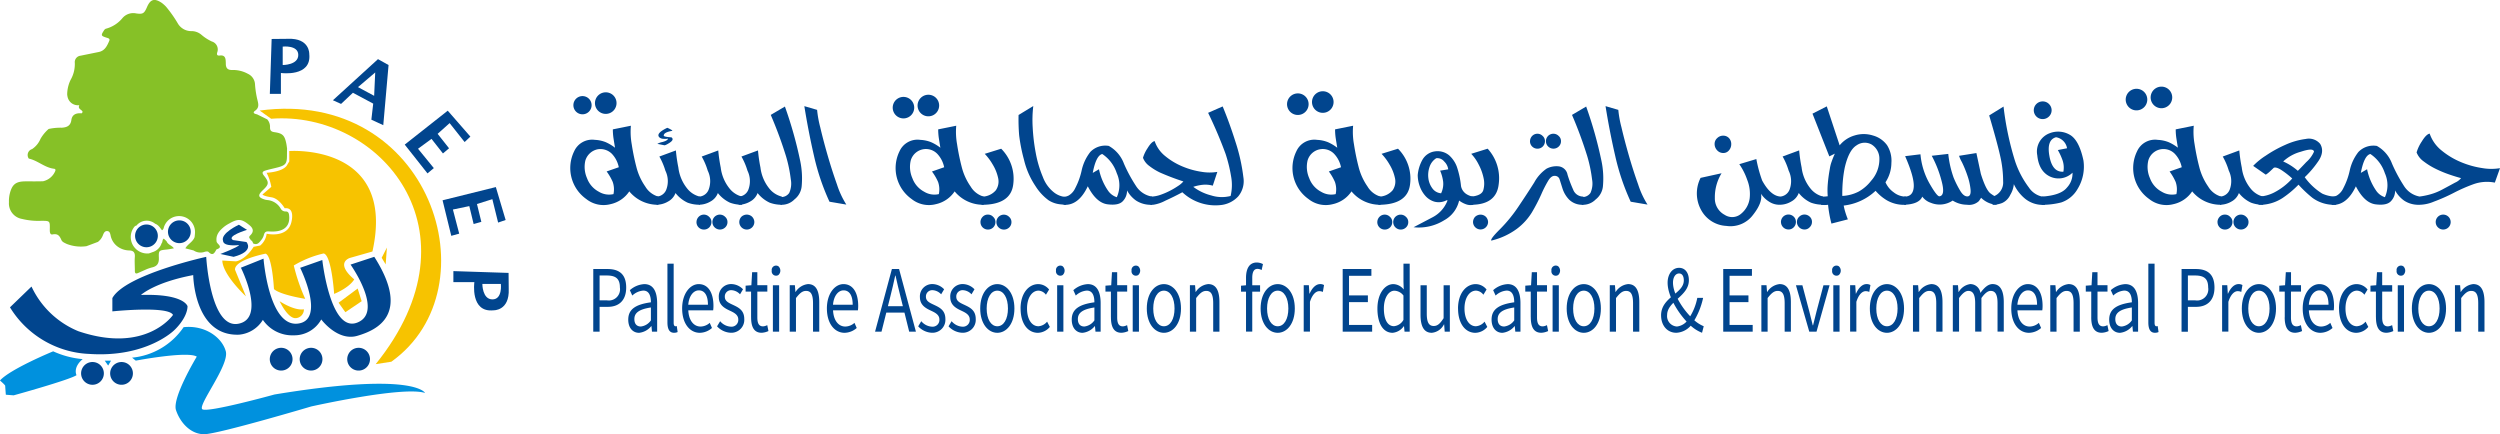 <svg xmlns="http://www.w3.org/2000/svg" xmlns:xlink="http://www.w3.org/1999/xlink" width="472.739" height="82.111" viewBox="0 0 472.739 82.111">
  <defs>
    <clipPath id="clip-path">
      <rect id="Rectangle_3331" data-name="Rectangle 3331" width="472.739" height="82.111" fill="#37a274"/>
    </clipPath>
  </defs>
  <g id="Group_8541" data-name="Group 8541" clip-path="url(#clip-path)">
    <path id="Path_6481" data-name="Path 6481" d="M5679.733,323.274l2.965-.462c19.593-13.986,7.316-51.829-24.894-47.494l2.161,1.548c20.463-1.561,40.173,21.153,19.768,46.409" transform="translate(-5608.694 -254.413)" fill="#f7c300"/>
    <path id="Path_6482" data-name="Path 6482" d="M5020.458,889.932a16.993,16.993,0,0,1-5.582-1.474s-8.14,3.352-10.059,5.519c0,0,.989.838.989,1.011s.117,1.677.117,1.677l1.483.115s10.579-2.919,11.885-3.814c0,0-.755-1.416,1.163-3.034" transform="translate(-5004.821 -822.024)" fill="#0091de"/>
    <path id="Path_6483" data-name="Path 6483" d="M5076.657,43.765c-.643-.048-.887.061-1.051.623a2.394,2.394,0,0,1-.413.876c-.414.5-.79,1.2-1.654.743a.756.756,0,0,0-.43-.6c-.062-.289-.549-.452-.091-.894.714-.69.611-1.317-.158-1.945-1.464-1.2-2.14-1.256-3.778-.326a6.708,6.708,0,0,0-.912.564c-.938.757-1.745,1.593-1.5,2.952a1.682,1.682,0,0,0,.31.4c.275.3.529.605-.05.886a2.588,2.588,0,0,1-.294.115c-.356.616-.658,1.35-1.518.472-.126-.126-.517-.084-.751,0a2.338,2.338,0,0,1-2.054-.269c-.179-.047-.359-.094-.539-.139h0l-1.026-.265c.013-.02.021-.039.037-.059h0c.384-.651,1.1-1.027,1.51-1.662a1.8,1.8,0,0,0,.206-.411c.021-.224.054-.449.065-.673a3.014,3.014,0,0,0-5.777-1.454c-.139.275-.1.645-.454.849-.374-.48-.686-1.027-1.3-1.24a2.492,2.492,0,0,0-3.528.343h0c-.367.063-.492.373-.677.636a3.1,3.1,0,0,0,.1,3.232,3.136,3.136,0,0,0,2.933,1.4c.217-.074.432-.146.641-.23A2.562,2.562,0,0,0,5056.256,46c.244-.234.076-.653.414-.879.173.162.351.326.526.491.234.625.922.782,1.31,1.244a.918.918,0,0,1,.077.1c-.443.078-.885.18-1.333.226-1.464.152-1.572.148-1.509,1.565v.314a1,1,0,0,1-.013.144c-.006.046-.01.091-.019.135a.857.857,0,0,1-.023.126,1.008,1.008,0,0,1-.032.119.982.982,0,0,1-.038.113,1.125,1.125,0,0,1-.13.252c-.015.022-.029.043-.045.063s-.045.054-.069.08a.8.8,0,0,1-.066.067.843.843,0,0,1-.079.068,1.424,1.424,0,0,1-.214.137,1.258,1.258,0,0,1-.129.062l-.014.006a1.413,1.413,0,0,1-.133.052c-.041.015-.082.028-.125.041a.709.709,0,0,1-.083.022h-.012q-.053.015-.11.028a9.5,9.5,0,0,0-.914.3l-1.693.751c-.413.182-.6.072-.6-.394.006-.874-.074-1.754-.006-2.622s-.253-1.25-1.121-1.254a3.84,3.84,0,0,1-2.017-.653,3.4,3.4,0,0,1-1.447-2.214c-.085-.334-.147-.747-.6-.794-.481-.048-.663.336-.819.7a2.948,2.948,0,0,1-.574.979.076.076,0,0,1-.013.015c-.123.113-.241.228-.364.341a.124.124,0,0,1-.027.01l-1.668.626h0c-.166.061-.327.123-.492.183a7.383,7.383,0,0,1-3.743-.429c-.379-.191-.826-.345-1-.742-.325-.747-.659-1.256-1.661-1.053-.537.109-.539-.544-.532-.95.028-1.623.04-1.619-1.659-1.621a13,13,0,0,1-3.586-.355,2.982,2.982,0,0,1-2.48-3.16,6.054,6.054,0,0,1,.139-1.541c.437-1.817,1.136-2.4,2.988-2.405,1.11-.006,2.218.02,3.325-.022a3.258,3.258,0,0,0,2.323-1.98c.092-.386-.177-.367-.375-.4-1.711-.256-2.988-1.55-4.651-1.906a.058.058,0,0,0,.009-.019l-.014.009a1.171,1.171,0,0,1,.632-1.785,4.347,4.347,0,0,0,1.589-1.933,7.32,7.32,0,0,1,1.53-1.863v-.006a10.413,10.413,0,0,1,2.494-.24c.938-.065,1.661-.33,1.814-1.457.134-.985.833-1.307,1.718-1.276.071,0,.145.008.216.013.159-.076.167-.224.171-.373a1.611,1.611,0,0,0-.331-.308c-.213-.165-.413-.337-.347-.642a.8.8,0,0,1,.079-.22,2,2,0,0,1-2.212-1.523,3.206,3.206,0,0,1-.084-.514,6.47,6.47,0,0,1,.634-2.722,6.036,6.036,0,0,0,.807-3.24,1.216,1.216,0,0,1,.265-.908,1.231,1.231,0,0,1,.836-.449c1.145-.236,2.292-.464,3.435-.7s1.574-1.161,1.975-2.1c.133-.308,0-.447-.322-.549-1.31-.411-1.312-.443-.592-1.558.072-.059.144-.115.214-.174a6.108,6.108,0,0,0,3.231-2.066,2.676,2.676,0,0,1,2.547-.849c1.291.191,1.544.011,2.067-1.205.646-1.487,1.4-1.708,2.78-.792a6.419,6.419,0,0,1,.8.71,23.23,23.23,0,0,1,2.238,3.175,2.932,2.932,0,0,0,2.487,1.461,2.9,2.9,0,0,1,1.992.7,8.409,8.409,0,0,0,1.963,1.262,1.569,1.569,0,0,1,1.024,2.036c-.153.5.012.679.487.616.844-.109,1.085.365,1.11,1.077.006.13.018.259.016.39-.011.847.276,1.309,1.258,1.27a5.787,5.787,0,0,1,2.913.719,2.32,2.32,0,0,1,1.353,2,17.372,17.372,0,0,0,.487,3.067c.16.669.317,1.357-.464,1.912-.586.411-.085.607.345.684l.118.059,1.827.9a2.122,2.122,0,0,1,.523,1.524c0,.616.249.807.848.894,1.54.221,1.914.616,2.226,2.118.066.316.1.638.15.955-.008.486-.02.971-.021,1.457-.009,1.374-.282,1.73-1.654,2.105-.783.213-1.583.367-2.36.6-.472.143-.853.336-.36.95,1.034,1.3.987,1.676-.177,2.774-1.021.966-.93,1.387.414,1.8.125.037.256.047.384.072a3.227,3.227,0,0,1,2.547,1.582,1.034,1.034,0,0,0,.959.582c.53-.011.611.345.658.775.249,2.4-1.5,3.167-3.721,3" transform="translate(-5025.699 0.001)" fill="#86c127"/>
    <path id="Path_6484" data-name="Path 6484" d="M5348.809,569.873a2.151,2.151,0,1,1-2.151-2.138,2.144,2.144,0,0,1,2.151,2.138" transform="translate(-5318.964 -525.283)" fill="#01458e"/>
    <path id="Path_6485" data-name="Path 6485" d="M5213.16,917.649a2.152,2.152,0,1,1-2.151-2.139,2.146,2.146,0,0,1,2.151,2.139" transform="translate(-5193.521 -847.054)" fill="#01458e"/>
    <path id="Path_6486" data-name="Path 6486" d="M5286.2,917.649a2.151,2.151,0,1,1-2.151-2.139,2.144,2.144,0,0,1,2.151,2.139" transform="translate(-5261.068 -847.053)" fill="#01458e"/>
    <path id="Path_6487" data-name="Path 6487" d="M5687.35,881.708a2.151,2.151,0,1,1-2.149-2.138,2.143,2.143,0,0,1,2.149,2.138" transform="translate(-5632.032 -813.8)" fill="#01458e"/>
    <path id="Path_6488" data-name="Path 6488" d="M5762.7,881.708a2.151,2.151,0,1,1-2.151-2.138,2.145,2.145,0,0,1,2.151,2.138" transform="translate(-5701.727 -813.8)" fill="#01458e"/>
    <path id="Path_6489" data-name="Path 6489" d="M5882.12,881.708a2.152,2.152,0,1,1-2.151-2.138,2.145,2.145,0,0,1,2.151,2.138" transform="translate(-5812.156 -813.8)" fill="#01458e"/>
    <path id="Path_6490" data-name="Path 6490" d="M5431.509,559.439a2.152,2.152,0,1,1-2.151-2.138,2.146,2.146,0,0,1,2.151,2.138" transform="translate(-5395.441 -515.628)" fill="#01458e"/>
    <path id="Path_6491" data-name="Path 6491" d="M5098.834,649.436l-4.493,1.473s6.368,8.973,1.267,10.967S5089,650.043,5089,650.043l-4.186,1.474s4.949,9.994-.5,10.556-6.431-12.29-6.431-12.29l-4.274,1.713s4.819,9.618-.5,10.6-6.062-12.655-6.062-12.655-15.306,3.359-17.747,7.8v2.514s10.595-1.105,11.467.672c0,0-5.07,7.434-17.921,3.07a16.833,16.833,0,0,1-8.837-8.437l-4.069,3.93a18.462,18.462,0,0,0,15.029,8.813c10.842.719,16.019-4.479,16.019-4.479s2.47-2.225,2.528-4.537c0,0-.581-2.4-8.808-2.138,0,0,2.531-2.37,9.884-3.757,0,0,.116,11.587,8.662,11.27a5.88,5.88,0,0,0,4.506-2.8,6.732,6.732,0,0,0,5.842,2.919,5.825,5.825,0,0,0,5.2-3s3.082,4.191,6.832,3.092,10.128-4.046,3.2-14.925" transform="translate(-5028.053 -600.875)" fill="#01458e"/>
    <path id="Path_6492" data-name="Path 6492" d="M5268.182,912.032l.653.932.547-.932Z" transform="translate(-5248.383 -843.836)" fill="#0091de"/>
    <path id="Path_6493" data-name="Path 6493" d="M5336.881,832.529l.7.563s9.81-1.864,11.534-.758c0,0-4.709,7.78-3.927,10.121s2.748,4.551,5.321,4.551,20.232-5.245,20.232-5.245,17.354-3.9,21.541-2.557c0,0-1.875-4.1-28.474.291,0,0-12.733,3.524-13.648,2.787s5.146-8.337,4.443-10.952-3.927-5-7.979-4.565a13.291,13.291,0,0,1-9.747,5.765" transform="translate(-5311.906 -764.896)" fill="#0091de"/>
    <path id="Path_6494" data-name="Path 6494" d="M5562.385,568.28l1.55.975s-3.99,1.192-2.639,1.929l2.529.369s1.613,1.734-2.42,2.8l-2.506-.541s3.421-1.3,3.531-1.69c0,0-2.965.39-3.031-.8-.5-1.43,2.987-3.034,2.987-3.034" transform="translate(-5517.226 -525.788)" fill="#01458e"/>
    <path id="Path_6495" data-name="Path 6495" d="M5690.7,100.939s.13-3.033-4.055-2.859l-3.059.03-.342,10.376h2.093v-3.944s5.844.822,5.363-3.6m-5.022,2.085V99.553s2.944-.339,2.944,1.582-2.944,1.9-2.944,1.9" transform="translate(-5632.219 -90.74)" fill="#01458e"/>
    <path id="Path_6496" data-name="Path 6496" d="M6155.009,685.961h.093l-10.53-.343V687.7h3.968s-.827,5.808,3.618,5.331c0,0,3.052.13,2.879-4.031Zm-3.046,5.005c-1.934,0-1.912-2.926-1.912-2.926h3.5s.341,2.926-1.593,2.926" transform="translate(-6058.84 -634.353)" fill="#01458e"/>
    <path id="Path_6497" data-name="Path 6497" d="M6030.485,279.888l-8.132,6.415,4.3,5.445,1.2-1-2.987-3.662,2.551-1.864,2.16,2.752,1.155-.975-2.159-2.731,2.266-2.03,2.836,3.58,1.09-1.027Z" transform="translate(-5945.819 -258.959)" fill="#01458e"/>
    <path id="Path_6498" data-name="Path 6498" d="M6127.528,473.1l-10.074,2.5,1.646,6.719,1.5-.411-1.191-4.563,3.1-.647.82,3.39,1.457-.411-.827-3.374,2.908-.915,1.092,4.425,1.421-.489Z" transform="translate(-6033.767 -437.726)" fill="#01458e"/>
    <path id="Path_6499" data-name="Path 6499" d="M5850.388,149.558l-8.52,7.773,1.539.694,2.241-2.11,3.837,2.055-.349,3.035,2.252,1.04,1-11.372Zm-.724,6.935-3.054-1.644,3.256-2.774Z" transform="translate(-5778.914 -138.375)" fill="#01458e"/>
    <path id="Path_6500" data-name="Path 6500" d="M5576.481,381.7s20.3-1.5,15.726,19l-4.253,1.213s-2.943.867.808,4.053c0,0-.677,1.43-3.795,2.752,0,0-.478-7.348-1.983-7.651a19.4,19.4,0,0,0-5.646,2.276,34.809,34.809,0,0,0,2.159,6.307s-4.65-.719-5.91-1.842c0,0-.325-6.307-1.589-6.7,0,0-5.865,1.13-5.779,3.035l2.067,5.028s-4.359-3.988-4.468-6.762l2.572.152s1.7-.152,3.357-2.752l1.24-.238a3.511,3.511,0,0,0,1.22-2.232s3.859.889,4.646-2.08c0,0,.872-2.964-1.24-2.739,0,0-1.047-1.855-2.506-2.072s-1.7-.52-1.7-.52l1.678-1.452a9.2,9.2,0,0,0-.892-2.666s3.247-.13,3.927-1.541l.365-.607Z" transform="translate(-5521.782 -353.141)" fill="#f7c300"/>
    <path id="Path_6501" data-name="Path 6501" d="M5707.78,761.7s2.733,1.849,4.593,1.532a1.648,1.648,0,0,1-1.54,1.677c-1.542.086-3.053-3.207-3.053-3.207" transform="translate(-5654.905 -704.746)" fill="#f7c300"/>
    <path id="Path_6502" data-name="Path 6502" d="M5856.171,732.313l1.278,1.792,3.081-2.08-.755-2.4Z" transform="translate(-5792.144 -675.068)" fill="#f7c300"/>
    <path id="Path_6503" data-name="Path 6503" d="M5965.373,626.055l-.988,1.937.756,1.242Z" transform="translate(-5892.211 -579.243)" fill="#f7c300"/>
    <path id="Path_6504" data-name="Path 6504" d="M8.9,322.123q-.15-.893-.281-1.74a11.38,11.38,0,0,1-.131-1.74l3.411-.688a13.25,13.25,0,0,0,.159,3.5,42.537,42.537,0,0,0,.87,4.262,11.269,11.269,0,0,0,1.7,3.742,4.2,4.2,0,0,0,2.469,1.9V332.9a6.95,6.95,0,0,1-5.5-2.531,5.715,5.715,0,0,1-3.52,2.41,5.229,5.229,0,0,1-4.606-.959,7.179,7.179,0,0,1-2.293-9.041A3.719,3.719,0,0,1,5.1,320.628a6.253,6.253,0,0,1,2.023.428A8.4,8.4,0,0,1,8.9,322.118m.712,3.685a5.191,5.191,0,0,0-1.3-2.531,3.079,3.079,0,0,0-2.724-.856,3.064,3.064,0,0,0-2.3,2.131,5.3,5.3,0,0,0,.31,3.313,4.734,4.734,0,0,0,2.247,2.578,3.709,3.709,0,0,0,2.761.447,4.3,4.3,0,0,0-.141-2.3A10.2,10.2,0,0,0,7.313,326.6Z" transform="translate(107.399 -294.18)" fill="#01458e"/>
    <path id="Path_6505" data-name="Path 6505" d="M217.6,336.191a2.056,2.056,0,0,0,1.816-1.275,4.5,4.5,0,0,0-.15-3.62,12.918,12.918,0,0,0-1.142-2.68l3.127-1.154a28.989,28.989,0,0,0,.468,3.238,7.775,7.775,0,0,0,1.685,3.983,4.328,4.328,0,0,0,2.359,1.507v1.541a6.473,6.473,0,0,1-2.293-.39,6.262,6.262,0,0,1-2.293-1.825,2.994,2.994,0,0,1-1.414,1.61,4.308,4.308,0,0,1-2.163.605Zm2.153-10.963a2.862,2.862,0,0,1-.842.037,1.2,1.2,0,0,1-.786-.279q-.73-.744,1.5-1.805a3.872,3.872,0,0,1,.5.233q.459.232.459.344-1.629.261-1.629.894,0,.242,1.46.335.561.428-.356,1.027t-1.1.447l-1.217-.242a3.048,3.048,0,0,1,.983-.353q.983-.279,1.039-.633" transform="translate(-93.443 -299.015)" fill="#01458e"/>
    <path id="Path_6506" data-name="Path 6506" d="M317.916,393.979a1.425,1.425,0,0,1,.393-.977,1.376,1.376,0,0,1,2-.009,1.276,1.276,0,0,1,.431.986,1.407,1.407,0,0,1-1.406,1.416,1.411,1.411,0,0,1-1.011-.409,1.394,1.394,0,0,1-.412-1.005m.468-4.82a2.056,2.056,0,0,0,1.816-1.275,4.5,4.5,0,0,0-.15-3.62,12.909,12.909,0,0,0-1.142-2.68l3.127-1.154a28.99,28.99,0,0,0,.468,3.238,7.776,7.776,0,0,0,1.685,3.983,4.33,4.33,0,0,0,2.359,1.507V390.7a6.468,6.468,0,0,1-2.293-.39,6.256,6.256,0,0,1-2.293-1.824,3,3,0,0,1-1.414,1.61,4.308,4.308,0,0,1-2.162.6Zm2.547,4.82a1.405,1.405,0,0,1,2.415-.986,1.275,1.275,0,0,1,.431.986,1.347,1.347,0,0,1-.422,1,1.43,1.43,0,0,1-2,0,1.347,1.347,0,0,1-.422-1" transform="translate(-186.211 -351.984)" fill="#01458e"/>
    <path id="Path_6507" data-name="Path 6507" d="M423.95,389.158a2.056,2.056,0,0,0,1.816-1.275,4.5,4.5,0,0,0-.15-3.62,12.925,12.925,0,0,0-1.142-2.68l3.127-1.154a28.969,28.969,0,0,0,.468,3.238,7.775,7.775,0,0,0,1.685,3.983,4.329,4.329,0,0,0,2.359,1.507V390.7a6.472,6.472,0,0,1-2.293-.39,6.255,6.255,0,0,1-2.293-1.823,3,3,0,0,1-1.414,1.61,4.31,4.31,0,0,1-2.162.6Zm1.536,3.406a1.474,1.474,0,0,1,.692.177,1.3,1.3,0,0,1,.533.521,1.425,1.425,0,0,1,.2.719,1.4,1.4,0,0,1-.187.688,1.419,1.419,0,0,1-2.472,0,1.4,1.4,0,0,1-.187-.688,1.48,1.48,0,0,1,.187-.719,1.237,1.237,0,0,1,.533-.521,1.528,1.528,0,0,1,.7-.177" transform="translate(-284.269 -351.983)" fill="#01458e"/>
    <path id="Path_6508" data-name="Path 6508" d="M506.432,287.994v-1.47a1.791,1.791,0,0,0,1.654-.773,4.28,4.28,0,0,0,.3-2.559,26.4,26.4,0,0,0-.908-4.384A78.183,78.183,0,0,0,504.593,271l2.678-1.582a77.393,77.393,0,0,1,2.91,10.366,16.1,16.1,0,0,1,.253,4.774,3.591,3.591,0,0,1-1.367,2.429,3.358,3.358,0,0,1-2.639,1" transform="translate(-358.848 -249.272)" fill="#01458e"/>
    <path id="Path_6509" data-name="Path 6509" d="M593.733,286.494a43.122,43.122,0,0,1-2.911-8.6q-1.077-4.671-1.844-9.473l2.415.707a20.4,20.4,0,0,0,.59,3.276q.571,2.456,1.4,5.324t1.769,5.509a16.493,16.493,0,0,0,1.769,3.8Z" transform="translate(-436.882 -248.351)" fill="#01458e"/>
    <path id="Path_6510" data-name="Path 6510" d="M826.815,322.123q-.15-.893-.281-1.74a11.362,11.362,0,0,1-.131-1.74l3.41-.688a13.247,13.247,0,0,0,.159,3.5,42.524,42.524,0,0,0,.87,4.262,11.272,11.272,0,0,0,1.7,3.742,4.2,4.2,0,0,0,2.469,1.9V332.9a6.951,6.951,0,0,1-5.5-2.531,5.715,5.715,0,0,1-3.52,2.41,5.229,5.229,0,0,1-4.606-.959,7.179,7.179,0,0,1-2.293-9.041,3.719,3.719,0,0,1,3.927-2.149,6.252,6.252,0,0,1,2.022.428,8.393,8.393,0,0,1,1.779,1.061m.712,3.685a5.193,5.193,0,0,0-1.3-2.531,2.987,2.987,0,0,0-5.028,1.275,5.3,5.3,0,0,0,.31,3.313,4.734,4.734,0,0,0,2.247,2.578,3.709,3.709,0,0,0,2.761.447,4.3,4.3,0,0,0-.141-2.3,10.19,10.19,0,0,0-1.158-1.976Z" transform="translate(-648.993 -294.18)" fill="#01458e"/>
    <path id="Path_6511" data-name="Path 6511" d="M1031.781,389.833a1.427,1.427,0,0,1,.393-.977,1.32,1.32,0,0,1,1.034-.438,1.306,1.306,0,0,1,.974.428,1.275,1.275,0,0,1,.431.986,1.407,1.407,0,0,1-1.405,1.416,1.412,1.412,0,0,1-1.011-.41,1.4,1.4,0,0,1-.412-1m.207-3.276v-1.541a3.456,3.456,0,0,0,2.7-1.209,2.919,2.919,0,0,0,.431-2.307,8.23,8.23,0,0,0-1.033-2.568,10.312,10.312,0,0,0-1.5-2.01l3.108-.968a8.027,8.027,0,0,1,2.284,6.719q-.45,3.891-5.995,3.89m2.808,3.276a1.405,1.405,0,0,1,2.415-.986,1.276,1.276,0,0,1,.431.986,1.349,1.349,0,0,1-.422,1,1.43,1.43,0,0,1-2,0,1.347,1.347,0,0,1-.42-1" transform="translate(-846.38 -347.838)" fill="#01458e"/>
    <path id="Path_6512" data-name="Path 6512" d="M1127.281,269.866l2.79-1.694a22.534,22.534,0,0,0-.113,4.02,35.426,35.426,0,0,0,.581,4.857,21.9,21.9,0,0,0,1.344,4.541,6.628,6.628,0,0,0,2.1,2.912,4.026,4.026,0,0,0,2.273.865v1.47a12.928,12.928,0,0,1-1.329-.112,4.964,4.964,0,0,1-1.964-.735,9.652,9.652,0,0,1-2.462-2.662,15.149,15.149,0,0,1-2.19-5.017,32.263,32.263,0,0,1-.909-4.579,35.966,35.966,0,0,1-.113-3.871" transform="translate(-934.682 -248.12)" fill="#01458e"/>
    <path id="Path_6513" data-name="Path 6513" d="M1257.572,379.876a5.11,5.11,0,0,1-2.977-.773,5.606,5.606,0,0,1-1.741-1.945,2.835,2.835,0,0,1-.787,2.029q-.8.875-2.911.6t-3.721-3.407q-1.757,3.7-4.569,3.5v-1.507h.168a2.743,2.743,0,0,0,.768-.233,3.133,3.133,0,0,0,1.255-1.4,13.274,13.274,0,0,0,1.216-3.35,8.631,8.631,0,0,1,1.638-3.5,3.916,3.916,0,0,1,3.492-1.144,6.373,6.373,0,0,1,2.865,3.35,27.972,27.972,0,0,0,2.274,4.212,4.446,4.446,0,0,0,3.024,2.019Zm-9.4-9.6q-1.18.279-1.8,3.574l1.179-.688a11.038,11.038,0,0,0,1.741,4.086,3.155,3.155,0,0,0,1.629,1.2,5.5,5.5,0,0,0-.009-4.541,6.922,6.922,0,0,0-2.743-3.63" transform="translate(-1039.738 -341.155)" fill="#01458e"/>
    <path id="Path_6514" data-name="Path 6514" d="M1441.656,286.217a5.582,5.582,0,0,0,1.769-.289,13.346,13.346,0,0,0,1.751-.725,14.519,14.519,0,0,0,1.667-.968,4.51,4.51,0,0,0,1.048-.884,46,46,0,0,1-4.428-1.684,11.061,11.061,0,0,1-2.032-1.256,3.392,3.392,0,0,1-1.179-1.527,6.636,6.636,0,0,1,.861-1.814q.749-1.233,1.344-1.349a6.164,6.164,0,0,0,2.012,2.848,12.87,12.87,0,0,0,3.257,1.952,14.85,14.85,0,0,0,3.585,1.006,8.961,8.961,0,0,0,3,.018l-.861,2.605a5.277,5.277,0,0,0-1.891-.167,8.507,8.507,0,0,0-1.8.39,9.546,9.546,0,0,0,3.41,1.628,6.64,6.64,0,0,0,3.651.1,8.878,8.878,0,0,0,.094-3.7,28.681,28.681,0,0,0-1.04-4.253,83.4,83.4,0,0,0-3.307-7.771l2.752-1.209q1.292,3.109,2.443,6.756a34.5,34.5,0,0,1,1.47,6.607,4.5,4.5,0,0,1-.983,3.657,5.22,5.22,0,0,1-3.052,1.6,9.136,9.136,0,0,1-7.5-2.392q-1.55.837-3.23,1.6a7.127,7.127,0,0,1-2.256.763l-.561.019Z" transform="translate(-1224.118 -249.042)" fill="#01458e"/>
    <path id="Path_6515" data-name="Path 6515" d="M1824.445,322.123q-.15-.893-.281-1.74a11.332,11.332,0,0,1-.131-1.74l3.411-.688a13.23,13.23,0,0,0,.159,3.5,42.53,42.53,0,0,0,.871,4.262,11.284,11.284,0,0,0,1.7,3.742,4.2,4.2,0,0,0,2.464,1.9V332.9a6.951,6.951,0,0,1-5.5-2.531,5.715,5.715,0,0,1-3.521,2.41,5.229,5.229,0,0,1-4.606-.959,7.179,7.179,0,0,1-2.293-9.041,3.719,3.719,0,0,1,3.927-2.149,6.248,6.248,0,0,1,2.021.428,8.39,8.39,0,0,1,1.778,1.061m.711,3.685a5.191,5.191,0,0,0-1.3-2.531,2.987,2.987,0,0,0-5.028,1.275,5.306,5.306,0,0,0,.31,3.313,4.735,4.735,0,0,0,2.247,2.578,3.709,3.709,0,0,0,2.762.447,4.3,4.3,0,0,0-.141-2.3,10.191,10.191,0,0,0-1.151-1.982Z" transform="translate(-1571.575 -294.18)" fill="#01458e"/>
    <path id="Path_6516" data-name="Path 6516" d="M2029.41,389.833a1.425,1.425,0,0,1,.394-.977,1.376,1.376,0,0,1,2-.009,1.276,1.276,0,0,1,.431.986,1.408,1.408,0,0,1-1.405,1.416,1.411,1.411,0,0,1-1.011-.409,1.394,1.394,0,0,1-.412-1.005m.207-3.276v-1.541a3.456,3.456,0,0,0,2.7-1.209,2.917,2.917,0,0,0,.431-2.307,8.233,8.233,0,0,0-1.033-2.568,10.337,10.337,0,0,0-1.5-2.01l3.108-.968a8.026,8.026,0,0,1,2.284,6.719q-.449,3.891-5.994,3.89m2.808,3.276a1.405,1.405,0,0,1,2.415-.986,1.276,1.276,0,0,1,.43.986,1.347,1.347,0,0,1-.42,1,1.43,1.43,0,0,1-2,0,1.349,1.349,0,0,1-.42-1" transform="translate(-1768.966 -347.838)" fill="#01458e"/>
    <path id="Path_6517" data-name="Path 6517" d="M2131.806,392.619a2.415,2.415,0,0,1-1.321-.075,4.759,4.759,0,0,1-1.357-.726,5.654,5.654,0,0,1-2.8,3.713,9.076,9.076,0,0,1-5.813,1.336q1.853-.968,3.67-1.926a5.971,5.971,0,0,0,2.715-3.043v-.15a.094.094,0,0,0-.121.018.213.213,0,0,1-.14.056,3.161,3.161,0,0,1-2.163.214,3.651,3.651,0,0,1-1.686-1.052,5.443,5.443,0,0,1-1.094-1.833A6.181,6.181,0,0,1,2121.3,387a7.166,7.166,0,0,1,.871-2.857,3.2,3.2,0,0,1,2.443-1.628,3.425,3.425,0,0,1,2.612.745,5.435,5.435,0,0,1,1.46,2.131,16.241,16.241,0,0,1,.8,3.7,2.3,2.3,0,0,0,1.095,1.554,3.247,3.247,0,0,0,1.227.438Zm-4.738-6.7a2.5,2.5,0,0,0-.758-1.479,1.658,1.658,0,0,0-1.507-.624,3.082,3.082,0,0,0-1.273,1.665,4.745,4.745,0,0,0-.216,2.14,3.993,3.993,0,0,0,.76,1.9,2.218,2.218,0,0,0,1.647.925,4.089,4.089,0,0,0,.384-2.224,7.834,7.834,0,0,0-.572-2.055Z" transform="translate(-1853.214 -353.898)" fill="#01458e"/>
    <path id="Path_6518" data-name="Path 6518" d="M2264.88,386.558v-1.541q2-.186,2.323-1.209a4.624,4.624,0,0,0,.056-2.307,9.7,9.7,0,0,0-.937-2.568,8.193,8.193,0,0,0-1.4-2.011l3.109-.968a8.289,8.289,0,0,1,2.088,6.728q-.441,3.88-5.233,3.88m1.8,1.862a1.474,1.474,0,0,1,.692.177,1.3,1.3,0,0,1,.533.521,1.429,1.429,0,0,1,.2.719,1.423,1.423,0,0,1-2.845,0,1.478,1.478,0,0,1,.187-.719,1.229,1.229,0,0,1,.535-.521,1.524,1.524,0,0,1,.7-.177" transform="translate(-1986.722 -347.838)" fill="#01458e"/>
    <path id="Path_6519" data-name="Path 6519" d="M2326.049,344.732a4.014,4.014,0,0,1,2.274-.447,1.919,1.919,0,0,1,1.7,1.573,23.2,23.2,0,0,0,1.059,2.811,2.021,2.021,0,0,0,1.938,1.336v1.541a3.519,3.519,0,0,1-2.678-.949,5.361,5.361,0,0,1-1.255-2.075q-.355-1.13-.552-1.746a.929.929,0,0,0-.871-.688q-.673-.065-1.254.856a22.365,22.365,0,0,0-1.358,2.653,33.576,33.576,0,0,1-1.778,3.416,11.222,11.222,0,0,1-2.865,3.117,13.27,13.27,0,0,1-4.8,2.2q-.225-.3,1.628-2.14a28.47,28.47,0,0,0,3.514-4.3q1.654-2.457,2.968-4.532a7.556,7.556,0,0,1,2.33-2.624m-3.117-5.2a1.429,1.429,0,0,1,.392-.977,1.375,1.375,0,0,1,2-.009,1.272,1.272,0,0,1,.43.986,1.407,1.407,0,0,1-1.405,1.416,1.412,1.412,0,0,1-1.011-.409,1.393,1.393,0,0,1-.412-1.005m3.015,0a1.405,1.405,0,0,1,2.415-.986,1.275,1.275,0,0,1,.431.986,1.344,1.344,0,0,1-.422,1,1.429,1.429,0,0,1-2,0,1.347,1.347,0,0,1-.422-1" transform="translate(-2033.612 -312.833)" fill="#01458e"/>
    <path id="Path_6520" data-name="Path 6520" d="M2520.61,287.994v-1.47a1.793,1.793,0,0,0,1.654-.773,4.293,4.293,0,0,0,.3-2.559,26.382,26.382,0,0,0-.909-4.384,78.214,78.214,0,0,0-2.884-7.808l2.678-1.582a77.41,77.41,0,0,1,2.912,10.367,16.1,16.1,0,0,1,.253,4.774,3.6,3.6,0,0,1-1.367,2.429,3.357,3.357,0,0,1-2.64,1" transform="translate(-2221.513 -249.272)" fill="#01458e"/>
    <path id="Path_6521" data-name="Path 6521" d="M2607.9,286.494a43.149,43.149,0,0,1-2.911-8.6q-1.077-4.671-1.845-9.473l2.416.707a20.383,20.383,0,0,0,.59,3.276q.571,2.456,1.395,5.324t1.769,5.509a16.486,16.486,0,0,0,1.769,3.8Z" transform="translate(-2299.544 -248.351)" fill="#01458e"/>
    <path id="Path_6522" data-name="Path 6522" d="M2844.9,354.3q.356,1.657-1.534,4.038a5.318,5.318,0,0,1-5.038,2.047,5.729,5.729,0,0,1-4.728-2.969,6.489,6.489,0,0,1-.122-6.114l3.97-.874a8.67,8.67,0,0,0-1.273,4.671,3.489,3.489,0,0,0,1.871,3.2,2.573,2.573,0,0,0,3.128-.242,4.514,4.514,0,0,0,1.582-2.848,7.254,7.254,0,0,0-.477-3.574,11.928,11.928,0,0,0-1.479-2.922l3.22-.968a25.406,25.406,0,0,0,1.1,4.057q1.591,2.923,3.464,3.034a2.072,2.072,0,0,0,1.7-1.266,4.518,4.518,0,0,0-.15-3.63,12.883,12.883,0,0,0-1.143-2.68l3.127-1.154a28.963,28.963,0,0,0,.467,3.238,7.784,7.784,0,0,0,1.684,3.983,4.332,4.332,0,0,0,2.36,1.507v1.541a6.475,6.475,0,0,1-2.294-.39,6.259,6.259,0,0,1-2.293-1.825,3.022,3.022,0,0,1-1.423,1.619,4.238,4.238,0,0,1-1.963.6,3.569,3.569,0,0,1-2.256-.6,4.978,4.978,0,0,1-1.508-1.489m-5.617-9.362a1.744,1.744,0,0,1-.431,1.172,1.345,1.345,0,0,1-1.066.5,1.539,1.539,0,0,1-1.172-.514,1.726,1.726,0,0,1-.477-1.219,1.451,1.451,0,0,1,.488-1.08,1.576,1.576,0,0,1,1.123-.465,2.323,2.323,0,0,1,.281.018,1.468,1.468,0,0,1,.918.549,1.646,1.646,0,0,1,.337,1.033m9.4,14.722a1.408,1.408,0,0,1,.864-1.3,1.423,1.423,0,0,1,1.542.288,1.34,1.34,0,0,1,.422,1.015,1.4,1.4,0,0,1-.4.986,1.319,1.319,0,0,1-1,.428,1.421,1.421,0,0,1-1.424-1.415m3.015,0a1.314,1.314,0,0,1,.44-1,1.405,1.405,0,0,1,.983-.411,1.445,1.445,0,0,1,.982.39,1.3,1.3,0,0,1,.44,1.027,1.353,1.353,0,0,1-.431.986,1.29,1.29,0,0,1-.992.428,1.434,1.434,0,0,1-1.423-1.415" transform="translate(-2511.905 -317.668)" fill="#01458e"/>
    <path id="Path_6523" data-name="Path 6523" d="M3137.168,283.268a4.54,4.54,0,0,0,1.545,1.9,3.721,3.721,0,0,0,2.331.822v1.541a6.478,6.478,0,0,1-3.6-.837,8.568,8.568,0,0,1-2.145-1.805,10.521,10.521,0,0,1-6.028,2.791,10.594,10.594,0,0,0,.3,1.233q.206.688.487,1.377l-3.108.8a23.071,23.071,0,0,1-.636-3.555,4.756,4.756,0,0,1-1.329,0v-1.541h.13a7.915,7.915,0,0,0,1.137-.074,14.069,14.069,0,0,1,.01-2.355q.1-1.256.382-2.82a6.77,6.77,0,0,1,.337-1.35q.261-.754.62-1.536l-1.049.521-3.183-8.078,2.7-1.378,2.435,7.37a5.666,5.666,0,0,1,2.836-1.871,5.784,5.784,0,0,1,3.492.019,4.89,4.89,0,0,1,2.63,1.814,5.454,5.454,0,0,1,.827,3.369,6.727,6.727,0,0,1-1.114,3.648m-7.7-2.792a22.838,22.838,0,0,0-.392,2.848q-.1,1.335-.076,2.531a7.494,7.494,0,0,0,3.118-.837,7.823,7.823,0,0,0,2.332-2.029,6.125,6.125,0,0,0,1.562-4.235,3.13,3.13,0,0,0-1.506-2.643,2.656,2.656,0,0,0-2.791.168q-1.479.884-2.248,4.2" transform="translate(-2780.635 -248.81)" fill="#01458e"/>
    <path id="Path_6524" data-name="Path 6524" d="M3371.327,396.693a4.6,4.6,0,0,1-2.922-1.321l-.413.616a2.71,2.71,0,0,1-2.265.7,5.128,5.128,0,0,1-2.7-.791,4.385,4.385,0,0,1-4.121.428,3.3,3.3,0,0,1-1.627-1.173q-.6,1.438-3.427,1.541V395.15h.055q1.629,0,1.757-1.814t-1.629-5.835l2.9-.353a13.589,13.589,0,0,0,1.7,5.5q1.4,2.448,1.873,2.447,1.16-.129.431-2.866a21.227,21.227,0,0,0-1.873-4.8l3.127-.354a19.131,19.131,0,0,0,1.011,4.485,18.249,18.249,0,0,0,1.282,2.541q.684,1.107,1.433,1,.6-.111.487-1.312a11.455,11.455,0,0,0-.59-2.605,20.987,20.987,0,0,0-1.058-2.578,5.961,5.961,0,0,1-.524-1.173l3.277-.521.842,3.927q.955,3.071,1.844,3.722t1.114.6Z" transform="translate(-2993.784 -357.972)" fill="#01458e"/>
    <path id="Path_6525" data-name="Path 6525" d="M3577.994,287.994a5.285,5.285,0,0,1-3.876-1.233,7.889,7.889,0,0,1-2.023-2.671,4.75,4.75,0,0,1-.665,2.011,3.121,3.121,0,0,1-1.535,1.554,4.972,4.972,0,0,1-1.808.344v-1.541a2.775,2.775,0,0,0,1.985-2.877,21.391,21.391,0,0,0-.552-4.783q-.571-2.577-2.088-7.7l2.716-1.675a56.022,56.022,0,0,0,2.162,10.264,17.339,17.339,0,0,0,2.639,5.053,4.005,4.005,0,0,0,3.08,1.787Z" transform="translate(-3191.287 -249.272)" fill="#01458e"/>
    <path id="Path_6526" data-name="Path 6526" d="M3681.366,256.475a1.625,1.625,0,0,1,1.188.493,1.642,1.642,0,0,1,0,2.355,1.687,1.687,0,0,1-1.841.366,1.67,1.67,0,0,1,.651-3.214m-.187,18q3.6-.223,4.784-1.722a3.864,3.864,0,0,0,1.04-2.8,3.774,3.774,0,0,1-4.238.735q-2.125-1-2.425-4.038a3.686,3.686,0,0,1,2.341-4.16,4.392,4.392,0,0,1,3.721.242q1.827.949,2.668,4.9a8.064,8.064,0,0,1-1.086,5.361,5.6,5.6,0,0,1-3.118,2.587,14.533,14.533,0,0,1-3.679.447Zm4.792-9.143a2.529,2.529,0,0,0-2.078-2.084q-1.816.484-1.254,3.573t2.641,2.941a4.3,4.3,0,0,0-.141-2.1,11.536,11.536,0,0,0-.908-1.991Z" transform="translate(-3295.099 -237.297)" fill="#01458e"/>
    <path id="Path_6527" data-name="Path 6527" d="M3937.686,322.123q-.15-.893-.281-1.74a11.317,11.317,0,0,1-.131-1.74l3.411-.688a13.255,13.255,0,0,0,.159,3.5,42.74,42.74,0,0,0,.871,4.262,11.3,11.3,0,0,0,1.7,3.742,4.194,4.194,0,0,0,2.471,1.9V332.9a6.952,6.952,0,0,1-5.5-2.531,5.715,5.715,0,0,1-3.52,2.41,5.227,5.227,0,0,1-4.6-.958,7.179,7.179,0,0,1-2.295-9.041,3.719,3.719,0,0,1,3.928-2.149,6.255,6.255,0,0,1,2.023.429,8.4,8.4,0,0,1,1.778,1.061m.712,3.685a5.194,5.194,0,0,0-1.3-2.531,2.987,2.987,0,0,0-5.026,1.275,5.309,5.309,0,0,0,.31,3.313,4.733,4.733,0,0,0,2.246,2.578,3.71,3.71,0,0,0,2.762.447,4.3,4.3,0,0,0-.14-2.3,10.214,10.214,0,0,0-1.151-1.982Z" transform="translate(-3525.855 -294.18)" fill="#01458e"/>
    <path id="Path_6528" data-name="Path 6528" d="M4141.41,393.979a1.435,1.435,0,0,1,.393-.977,1.321,1.321,0,0,1,1.033-.438,1.307,1.307,0,0,1,.974.428,1.277,1.277,0,0,1,.43.986,1.408,1.408,0,0,1-1.4,1.416,1.4,1.4,0,0,1-1.423-1.415m.47-4.82a2.057,2.057,0,0,0,1.815-1.275,4.5,4.5,0,0,0-.15-3.62,12.8,12.8,0,0,0-1.144-2.68l3.127-1.154a28.621,28.621,0,0,0,.469,3.238,7.782,7.782,0,0,0,1.684,3.983,4.333,4.333,0,0,0,2.36,1.507V390.7a6.471,6.471,0,0,1-2.293-.39,6.236,6.236,0,0,1-2.293-1.824,3,3,0,0,1-1.414,1.61,4.313,4.313,0,0,1-2.162.605Zm2.545,4.82a1.406,1.406,0,0,1,2.416-.986,1.274,1.274,0,0,1,.431.986,1.345,1.345,0,0,1-.422,1,1.43,1.43,0,0,1-2,0,1.35,1.35,0,0,1-.421-1" transform="translate(-3722.094 -351.984)" fill="#01458e"/>
    <path id="Path_6529" data-name="Path 6529" d="M4231.021,356.109a12.921,12.921,0,0,1,2.369-1.926,23.319,23.319,0,0,1,3.736-2.066,13.4,13.4,0,0,1,3.847-1.1,2.769,2.769,0,0,1,2.723.94q.918,1.541-.5,3.471a18.437,18.437,0,0,1-2.425,2.82,11.628,11.628,0,0,0,3.308,3.1,6.176,6.176,0,0,0,2.631.567v1.541a6.88,6.88,0,0,1-4.475-1.3,22.446,22.446,0,0,1-2.641-2.494,18.617,18.617,0,0,1-3,2.513,7.934,7.934,0,0,1-3.838,1.284h-.711v-1.541a7.08,7.08,0,0,0,2.882-.744,11.915,11.915,0,0,0,3.483-2.68,15.8,15.8,0,0,0-2.1-1.628q-.937-.587-1.387-.4l-.739.7a5.024,5.024,0,0,1-.777.605Zm5.673-.837a10.7,10.7,0,0,1,2.772,1.768q.242-.206,1.61-1.657a5.679,5.679,0,0,0,1.447-1.952q-.077-.8-2.481,0a7.84,7.84,0,0,0-3.342,1.842" transform="translate(-3804.958 -324.741)" fill="#01458e"/>
    <path id="Path_6530" data-name="Path 6530" d="M4459.491,347.137a7.565,7.565,0,0,0-3.988.28,30.632,30.632,0,0,0-3.744,1.637,33.967,33.967,0,0,1-3.783,1.675,7.335,7.335,0,0,1-3.071.6,4.905,4.905,0,0,1-2.528-.763,5.68,5.68,0,0,1-1.742-1.952,2.833,2.833,0,0,1-.786,2.029q-.806.875-2.913.6t-3.72-3.407q-1.757,3.7-4.568,3.5v-1.509h.188a2.8,2.8,0,0,0,.748-.233,3.125,3.125,0,0,0,1.255-1.4,13.228,13.228,0,0,0,1.217-3.35,8.618,8.618,0,0,1,1.639-3.5,3.915,3.915,0,0,1,3.491-1.144,6.376,6.376,0,0,1,2.864,3.35,29.054,29.054,0,0,0,2.267,4.225,4.43,4.43,0,0,0,2.939,1.992,13.1,13.1,0,0,0,1.61-.3,11.138,11.138,0,0,0,2.742-1.052q1.378-.735,2.36-1.275a2.9,2.9,0,0,0,1.137-.856q-.937-.241-2.238-.688a21.793,21.793,0,0,1-2.565-1.071,13.38,13.38,0,0,1-2.273-1.405,3.759,3.759,0,0,1-1.331-1.694,7.425,7.425,0,0,1,.972-2.055q.847-1.386,1.5-1.5a6.968,6.968,0,0,0,2.256,3.192,14.493,14.493,0,0,0,3.64,2.187,16.75,16.75,0,0,0,4.031,1.135,9.875,9.875,0,0,0,3.371.018Zm-23.537-5.416q-1.178.279-1.8,3.574l1.18-.688a11.027,11.027,0,0,0,1.741,4.086,3.15,3.15,0,0,0,1.629,1.2,5.5,5.5,0,0,0-.01-4.541,6.91,6.91,0,0,0-2.744-3.63m12.36,12.88a1.407,1.407,0,0,1,1.407-1.416,1.409,1.409,0,0,1,1.011.41,1.412,1.412,0,1,1-1.994,2,1.358,1.358,0,0,1-.421-1" transform="translate(-3987.73 -312.604)" fill="#01458e"/>
    <path id="Path_6531" data-name="Path 6531" d="M58.445,680.3h2.687c2.11,0,3.535.893,3.535,3.493,0,2.493-1.417,3.659-3.477,3.659H59.639v4.7h-1.2Zm2.6,5.925a2.119,2.119,0,0,0,2.433-2.437c0-1.708-.836-2.265-2.49-2.265H59.639v4.7Z" transform="translate(53.742 -629.429)" fill="#01458e"/>
    <path id="Path_6532" data-name="Path 6532" d="M146.4,725.207c0-1.912,1.311-2.867,4.284-3.274,0-1.13-.3-2.216-1.44-2.216a3.4,3.4,0,0,0-2.08.941l-.462-1.018a4.479,4.479,0,0,1,2.74-1.146c1.7,0,2.422,1.424,2.422,3.608v5.383h-.976l-.1-1.049h-.039a3.393,3.393,0,0,1-2.307,1.266c-1.167,0-2.043-.912-2.043-2.494m4.284.138v-2.437c-2.338.353-3.127,1.073-3.127,2.2,0,1,.538,1.4,1.223,1.4a2.676,2.676,0,0,0,1.906-1.161" transform="translate(-27.6 -664.768)" fill="#01458e"/>
    <path id="Path_6533" data-name="Path 6533" d="M244.836,677.847v-11.1h1.18v11.206c0,.454.157.634.33.634a.828.828,0,0,0,.258-.036l.16,1.13a1.559,1.559,0,0,1-.679.139c-.885,0-1.248-.71-1.248-1.979" transform="translate(-118.628 -616.893)" fill="#01458e"/>
    <path id="Path_6534" data-name="Path 6534" d="M281.813,723.11c0-2.856,1.53-4.616,3.136-4.616,1.779,0,2.784,1.608,2.784,4.118a5.889,5.889,0,0,1-.055.843h-4.7c.085,1.858.988,3.063,2.318,3.063a2.65,2.65,0,0,0,1.735-.7l.423.974a3.56,3.56,0,0,1-2.3.91c-1.86,0-3.339-1.711-3.339-4.592m4.876-.719c0-1.759-.628-2.714-1.72-2.714-.981,0-1.86.99-2,2.714Z" transform="translate(-152.823 -664.77)" fill="#01458e"/>
    <path id="Path_6535" data-name="Path 6535" d="M369.581,726.484l.583-.978a2.837,2.837,0,0,0,2.059,1.04,1.286,1.286,0,0,0,1-.371,1.27,1.27,0,0,0,.37-1c0-.9-.827-1.3-1.6-1.663-.978-.45-2.08-1.054-2.08-2.534a2.311,2.311,0,0,1,.643-1.78,2.34,2.34,0,0,1,1.763-.711,3.137,3.137,0,0,1,2.17.986l-.564.951a2.354,2.354,0,0,0-1.591-.781,1.2,1.2,0,0,0-.932.337,1.181,1.181,0,0,0-.353.921c0,.834.759,1.152,1.55,1.522,1.006.477,2.127.992,2.127,2.662a2.429,2.429,0,0,1-.686,1.87,2.46,2.46,0,0,1-1.859.739,3.729,3.729,0,0,1-2.6-1.218" transform="translate(-233.989 -664.77)" fill="#01458e"/>
    <path id="Path_6536" data-name="Path 6536" d="M442.334,697v-4.852H441.3v-1.125l1.09-.085.142-2.46h.986v2.46h1.89v1.209h-1.89v4.876c0,1.073.275,1.694,1.079,1.694a1.949,1.949,0,0,0,.795-.235l.228,1.12a3.465,3.465,0,0,1-1.294.325c-1.484,0-1.987-1.183-1.987-2.929" transform="translate(-300.309 -637.002)" fill="#01458e"/>
    <path id="Path_6537" data-name="Path 6537" d="M507.064,672.575a.82.82,0,0,1,.363-.824.831.831,0,0,1,.9,0,1.116,1.116,0,0,1,0,1.647.831.831,0,0,1-.9,0,.82.82,0,0,1-.363-.824m.216,2.763h1.18v8.774h-1.18Z" transform="translate(-361.13 -621.396)" fill="#01458e"/>
    <path id="Path_6538" data-name="Path 6538" d="M552.27,718.706h.975l.1,1.266h.039a3.154,3.154,0,0,1,2.34-1.482c1.47,0,2.13,1.194,2.13,3.431v5.56h-1.18v-5.368c0-1.635-.393-2.334-1.317-2.334-.713,0-1.207.458-1.907,1.348v6.354H552.27Z" transform="translate(-402.936 -664.77)" fill="#01458e"/>
    <path id="Path_6539" data-name="Path 6539" d="M645.7,723.11c0-2.856,1.529-4.616,3.136-4.616,1.779,0,2.784,1.608,2.784,4.118a5.908,5.908,0,0,1-.055.843h-4.7c.085,1.858.988,3.063,2.318,3.063a2.65,2.65,0,0,0,1.735-.7l.423.974a3.56,3.56,0,0,1-2.3.91c-1.86,0-3.339-1.711-3.339-4.592m4.876-.719c0-1.759-.628-2.714-1.72-2.714-.981,0-1.86.99-2,2.714Z" transform="translate(-489.339 -664.77)" fill="#01458e"/>
    <path id="Path_6540" data-name="Path 6540" d="M769.943,680.3H771.3l3.186,11.847h-1.273l-1.642-6.617c-.339-1.324-.641-2.625-.943-3.992h-.058c-.292,1.375-.593,2.671-.93,3.992l-1.661,6.617h-1.219Zm-1.511,7.035h4.341v1.2h-4.341Z" transform="translate(-601.289 -629.429)" fill="#01458e"/>
    <path id="Path_6541" data-name="Path 6541" d="M875.17,726.484l.583-.978a2.838,2.838,0,0,0,2.059,1.04,1.286,1.286,0,0,0,1-.371,1.27,1.27,0,0,0,.37-1c0-.9-.827-1.3-1.6-1.663-.978-.45-2.081-1.054-2.081-2.534a2.311,2.311,0,0,1,.643-1.78,2.34,2.34,0,0,1,1.763-.711,3.138,3.138,0,0,1,2.17.986l-.564.951a2.352,2.352,0,0,0-1.591-.781,1.2,1.2,0,0,0-.932.337,1.18,1.18,0,0,0-.353.921c0,.834.759,1.152,1.55,1.522,1.006.477,2.127.992,2.127,2.662a2.428,2.428,0,0,1-.686,1.87,2.459,2.459,0,0,1-1.859.739,3.729,3.729,0,0,1-2.6-1.218" transform="translate(-701.547 -664.77)" fill="#01458e"/>
    <path id="Path_6542" data-name="Path 6542" d="M951.459,726.484l.583-.978a2.839,2.839,0,0,0,2.059,1.04,1.286,1.286,0,0,0,1-.371,1.269,1.269,0,0,0,.37-1c0-.9-.827-1.3-1.6-1.663-.978-.45-2.08-1.054-2.08-2.534a2.311,2.311,0,0,1,.643-1.78,2.341,2.341,0,0,1,1.763-.711,3.138,3.138,0,0,1,2.17.986l-.564.951a2.352,2.352,0,0,0-1.59-.781,1.2,1.2,0,0,0-.932.337,1.18,1.18,0,0,0-.353.921c0,.834.758,1.152,1.55,1.522,1.006.477,2.127.992,2.127,2.662a2.429,2.429,0,0,1-.686,1.87,2.46,2.46,0,0,1-1.859.739,3.729,3.729,0,0,1-2.6-1.218" transform="translate(-772.098 -664.77)" fill="#01458e"/>
    <path id="Path_6543" data-name="Path 6543" d="M1031.14,723.11c0-2.928,1.522-4.616,3.233-4.616s3.233,1.687,3.233,4.616c0,2.905-1.522,4.592-3.233,4.592s-3.233-1.687-3.233-4.592m5.245,0c0-2.01-.812-3.379-2.012-3.379s-2.013,1.368-2.013,3.379.813,3.356,2.013,3.356,2.012-1.346,2.012-3.356" transform="translate(-845.786 -664.77)" fill="#01458e"/>
    <path id="Path_6544" data-name="Path 6544" d="M1132.6,723.11c0-2.928,1.573-4.616,3.356-4.616a2.662,2.662,0,0,1,2.04,1.027l-.6.982a1.863,1.863,0,0,0-1.384-.776c-1.263,0-2.189,1.368-2.189,3.379s.874,3.356,2.158,3.356a2.292,2.292,0,0,0,1.637-.874l.517,1a3.049,3.049,0,0,1-2.255,1.116c-1.86,0-3.272-1.687-3.272-4.592" transform="translate(-939.616 -664.77)" fill="#01458e"/>
    <path id="Path_6545" data-name="Path 6545" d="M1221.681,672.575a.82.82,0,0,1,.363-.824.831.831,0,0,1,.9,0,1.117,1.117,0,0,1,0,1.648.831.831,0,0,1-.9,0,.82.82,0,0,1-.363-.824m.216,2.763h1.18v8.774h-1.18Z" transform="translate(-1021.994 -621.396)" fill="#01458e"/>
    <path id="Path_6546" data-name="Path 6546" d="M1261.15,725.207c0-1.912,1.312-2.867,4.284-3.274,0-1.13-.3-2.216-1.44-2.216a3.4,3.4,0,0,0-2.08.941l-.462-1.018a4.48,4.48,0,0,1,2.74-1.146c1.7,0,2.423,1.424,2.423,3.608v5.383h-.975l-.1-1.049h-.039a3.393,3.393,0,0,1-2.307,1.266c-1.168,0-2.044-.912-2.044-2.494m4.284.138v-2.437c-2.338.353-3.127,1.073-3.127,2.2,0,1,.538,1.4,1.223,1.4a2.675,2.675,0,0,0,1.906-1.161" transform="translate(-1058.488 -664.768)" fill="#01458e"/>
    <path id="Path_6547" data-name="Path 6547" d="M1346.9,697v-4.852h-1.033v-1.125l1.091-.085.142-2.46h.986v2.46h1.889v1.209h-1.889v4.876c0,1.073.275,1.694,1.079,1.694a1.949,1.949,0,0,0,.795-.235l.227,1.12a3.468,3.468,0,0,1-1.294.325c-1.484,0-1.987-1.184-1.987-2.929" transform="translate(-1136.832 -637.002)" fill="#01458e"/>
    <path id="Path_6548" data-name="Path 6548" d="M1411.631,672.575a.82.82,0,0,1,.363-.824.831.831,0,0,1,.9,0,1.115,1.115,0,0,1,0,1.647.831.831,0,0,1-.9,0,.82.82,0,0,1-.363-.824m.216,2.763h1.18v8.774h-1.18Z" transform="translate(-1197.655 -621.396)" fill="#01458e"/>
    <path id="Path_6549" data-name="Path 6549" d="M1449.951,723.11c0-2.928,1.522-4.616,3.232-4.616s3.233,1.687,3.233,4.616c0,2.905-1.522,4.592-3.233,4.592s-3.232-1.687-3.232-4.592m5.245,0c0-2.01-.812-3.379-2.012-3.379s-2.013,1.368-2.013,3.379.813,3.356,2.013,3.356,2.012-1.346,2.012-3.356" transform="translate(-1233.097 -664.77)" fill="#01458e"/>
    <path id="Path_6550" data-name="Path 6550" d="M1558.3,718.706h.975l.1,1.266h.039a3.153,3.153,0,0,1,2.34-1.482c1.47,0,2.13,1.194,2.13,3.431v5.56h-1.18v-5.368c0-1.635-.393-2.334-1.317-2.334-.713,0-1.207.458-1.907,1.348v6.354H1558.3Z" transform="translate(-1333.294 -664.77)" fill="#01458e"/>
    <path id="Path_6551" data-name="Path 6551" d="M1686.76,668.242l1-.085h2.605v1.21h-3.6Zm.947-1.471c0-1.784.645-2.917,2.043-2.917a2.559,2.559,0,0,1,1.158.3l-.249,1.13a1.6,1.6,0,0,0-.791-.226c-.659,0-.982.578-.982,1.713v10.155h-1.18Z" transform="translate(-1452.09 -614.216)" fill="#01458e"/>
    <path id="Path_6552" data-name="Path 6552" d="M1736.03,723.11c0-2.928,1.522-4.616,3.232-4.616s3.233,1.687,3.233,4.616c0,2.905-1.522,4.592-3.233,4.592s-3.232-1.687-3.232-4.592m5.245,0c0-2.01-.813-3.379-2.012-3.379s-2.013,1.368-2.013,3.379.813,3.356,2.013,3.356,2.012-1.346,2.012-3.356" transform="translate(-1497.653 -664.77)" fill="#01458e"/>
    <path id="Path_6553" data-name="Path 6553" d="M1844.38,718.706h.975l.1,1.6h.039c.486-1.114,1.2-1.814,1.983-1.814a1.339,1.339,0,0,1,.745.181l-.22,1.3a1.6,1.6,0,0,0-.677-.145c-.589,0-1.293.534-1.765,2.018v5.634h-1.18Z" transform="translate(-1597.854 -664.77)" fill="#01458e"/>
    <path id="Path_6554" data-name="Path 6554" d="M1942.35,680.3h5.429v1.276h-4.23v3.712h3.568v1.276h-3.568v4.308h4.374v1.276h-5.571Z" transform="translate(-1688.455 -629.429)" fill="#01458e"/>
    <path id="Path_6555" data-name="Path 6555" d="M2029.641,675.235c0-2.846,1.427-4.616,3.018-4.616a2.6,2.6,0,0,1,1.954,1.017l-.049-1.505V666.75h1.18v12.86h-.975l-.1-1.036h-.039a2.881,2.881,0,0,1-2.117,1.252c-1.743,0-2.873-1.668-2.873-4.592m4.922,2.145v-4.6a2.231,2.231,0,0,0-1.7-.912c-1.115,0-2,1.353-2,3.353,0,2.1.691,3.356,1.915,3.356a2.3,2.3,0,0,0,1.788-1.2" transform="translate(-1769.176 -616.895)" fill="#01458e"/>
    <path id="Path_6556" data-name="Path 6556" d="M2137.99,726.948v-5.56h1.182v5.368c0,1.635.393,2.334,1.316,2.334.712,0,1.207-.445,1.867-1.478v-6.224h1.18v8.774h-.975l-.1-1.374h-.04a2.868,2.868,0,0,1-2.3,1.59c-1.47,0-2.13-1.193-2.13-3.431" transform="translate(-1869.375 -667.448)" fill="#01458e"/>
    <path id="Path_6557" data-name="Path 6557" d="M2232.28,723.11c0-2.928,1.572-4.616,3.356-4.616a2.661,2.661,0,0,1,2.04,1.027l-.6.982a1.862,1.862,0,0,0-1.384-.776c-1.263,0-2.189,1.368-2.189,3.379s.874,3.356,2.157,3.356a2.293,2.293,0,0,0,1.638-.874l.517,1a3.049,3.049,0,0,1-2.255,1.116c-1.86,0-3.272-1.687-3.272-4.592" transform="translate(-1956.575 -664.77)" fill="#01458e"/>
    <path id="Path_6558" data-name="Path 6558" d="M2316.581,725.207c0-1.912,1.312-2.867,4.284-3.274,0-1.13-.3-2.216-1.44-2.216a3.4,3.4,0,0,0-2.08.941l-.463-1.018a4.478,4.478,0,0,1,2.739-1.145c1.7,0,2.423,1.424,2.423,3.608v5.383h-.974l-.1-1.049h-.039a3.392,3.392,0,0,1-2.307,1.266c-1.168,0-2.043-.912-2.043-2.494m4.284.138v-2.437c-2.338.353-3.129,1.074-3.129,2.2,0,1,.539,1.4,1.223,1.4a2.677,2.677,0,0,0,1.906-1.161" transform="translate(-2034.531 -664.769)" fill="#01458e"/>
    <path id="Path_6559" data-name="Path 6559" d="M2402.333,697v-4.852H2401.3v-1.125l1.091-.085.141-2.46h.986v2.46h1.889v1.209h-1.889v4.876c0,1.073.274,1.694,1.078,1.694a1.95,1.95,0,0,0,.8-.235l.227,1.12a3.47,3.47,0,0,1-1.294.325c-1.485,0-1.988-1.183-1.988-2.929" transform="translate(-2112.875 -637.002)" fill="#01458e"/>
    <path id="Path_6560" data-name="Path 6560" d="M2467.071,672.575a.821.821,0,0,1,.362-.827.831.831,0,0,1,.907,0,1.127,1.127,0,0,1,0,1.654.831.831,0,0,1-.907,0,.82.82,0,0,1-.361-.827m.216,2.762h1.179v8.774h-1.179Z" transform="translate(-2173.698 -621.396)" fill="#01458e"/>
    <path id="Path_6561" data-name="Path 6561" d="M2505.39,723.11c0-2.928,1.522-4.616,3.232-4.616s3.233,1.687,3.233,4.616c0,2.905-1.522,4.592-3.233,4.592s-3.232-1.687-3.232-4.592m5.245,0c0-2.01-.814-3.379-2.013-3.379s-2.013,1.368-2.013,3.379.813,3.356,2.013,3.356,2.013-1.346,2.013-3.356" transform="translate(-2209.137 -664.77)" fill="#01458e"/>
    <path id="Path_6562" data-name="Path 6562" d="M2613.741,718.706h.976l.1,1.266h.039a3.156,3.156,0,0,1,2.34-1.482c1.47,0,2.129,1.194,2.129,3.431v5.56h-1.185v-5.368c0-1.635-.393-2.334-1.315-2.334-.713,0-1.207.458-1.907,1.348v6.354h-1.18Z" transform="translate(-2309.338 -664.77)" fill="#01458e"/>
    <path id="Path_6563" data-name="Path 6563" d="M2742.68,686.4c0-3.516,4.3-4.088,4.3-6.632,0-.688-.249-1.306-.89-1.306-.7,0-1.157.74-1.157,1.726,0,2.212,1.934,5.165,3.74,6.85a6.394,6.394,0,0,0,2.073,1.405l-.32,1.233a6.973,6.973,0,0,1-2.46-1.65c-2.067-2.012-4.05-5.309-4.05-7.818,0-1.583.87-2.812,2.17-2.812,1.166,0,1.852.969,1.852,2.346,0,3.04-4.113,3.964-4.113,6.566a1.958,1.958,0,0,0,.455,1.492,1.982,1.982,0,0,0,1.405.694,2.943,2.943,0,0,0,2.156-1.393,10.561,10.561,0,0,0,1.689-4.027h1.1a13.99,13.99,0,0,1-1.964,4.737,3.828,3.828,0,0,1-3.113,1.866c-1.7,0-2.87-1.373-2.87-3.279" transform="translate(-2428.578 -626.751)" fill="#01458e"/>
    <path id="Path_6564" data-name="Path 6564" d="M2898.99,680.3h5.429v1.276h-4.23v3.712h3.569v1.276h-3.569v4.308h4.372v1.276h-5.572Z" transform="translate(-2573.135 -629.429)" fill="#01458e"/>
    <path id="Path_6565" data-name="Path 6565" d="M2994.791,718.706h.976l.1,1.266h.039a3.152,3.152,0,0,1,2.34-1.482c1.471,0,2.13,1.194,2.13,3.431v5.56H2999.2v-5.368c0-1.635-.392-2.334-1.315-2.334-.713,0-1.207.458-1.908,1.348v6.354h-1.18Z" transform="translate(-2661.728 -664.77)" fill="#01458e"/>
    <path id="Path_6566" data-name="Path 6566" d="M3081.75,721.39h1.217l1.32,4.985c.207.857.435,1.746.644,2.588h.058c.207-.837.435-1.731.644-2.588l1.32-4.985h1.156l-2.468,8.774h-1.371Z" transform="translate(-2742.146 -667.448)" fill="#01458e"/>
    <path id="Path_6567" data-name="Path 6567" d="M3172.721,672.575a.82.82,0,0,1,.363-.824.832.832,0,0,1,.905,0,1.116,1.116,0,0,1,0,1.647.831.831,0,0,1-.9,0,.82.82,0,0,1-.363-.823m.216,2.763h1.181v8.774h-1.181Z" transform="translate(-2826.271 -621.396)" fill="#01458e"/>
    <path id="Path_6568" data-name="Path 6568" d="M3217.93,718.706h.975l.1,1.6h.038c.486-1.114,1.2-1.814,1.983-1.814a1.34,1.34,0,0,1,.745.181l-.22,1.3a1.594,1.594,0,0,0-.677-.145c-.589,0-1.293.534-1.764,2.018v5.634h-1.18Z" transform="translate(-2868.081 -664.77)" fill="#01458e"/>
    <path id="Path_6569" data-name="Path 6569" d="M3267.5,723.11c0-2.928,1.522-4.616,3.232-4.616s3.233,1.687,3.233,4.616c0,2.905-1.522,4.592-3.233,4.592s-3.232-1.687-3.232-4.592m5.244,0c0-2.01-.812-3.379-2.012-3.379s-2.013,1.368-2.013,3.379.813,3.356,2.013,3.356,2.012-1.346,2.012-3.356" transform="translate(-2913.92 -664.77)" fill="#01458e"/>
    <path id="Path_6570" data-name="Path 6570" d="M3375.851,718.706h.976l.1,1.266h.04a3.152,3.152,0,0,1,2.34-1.482c1.47,0,2.129,1.194,2.129,3.431v5.56h-1.18v-5.368c0-1.635-.393-2.334-1.316-2.334-.713,0-1.207.458-1.907,1.348v6.354h-1.18Z" transform="translate(-3014.118 -664.77)" fill="#01458e"/>
    <path id="Path_6571" data-name="Path 6571" d="M3476.16,718.706h.975l.1,1.272h.04a2.991,2.991,0,0,1,2.17-1.489,1.925,1.925,0,0,1,1.926,1.672c.723-.986,1.446-1.672,2.3-1.672,1.432,0,2.122,1.194,2.122,3.431v5.56h-1.18v-5.368c0-1.635-.414-2.334-1.3-2.334-.542,0-1.1.445-1.748,1.348v6.354h-1.181v-5.368c0-1.635-.413-2.334-1.3-2.334-.521,0-1.1.445-1.747,1.348v6.354h-1.18Z" transform="translate(-3106.888 -664.77)" fill="#01458e"/>
    <path id="Path_6572" data-name="Path 6572" d="M3623,723.11c0-2.856,1.53-4.616,3.136-4.616,1.78,0,2.784,1.608,2.784,4.118a5.871,5.871,0,0,1-.055.843h-4.7c.083,1.858.987,3.063,2.317,3.063a2.652,2.652,0,0,0,1.735-.7l.423.974a3.561,3.561,0,0,1-2.3.91c-1.861,0-3.341-1.711-3.341-4.592m4.877-.719c0-1.759-.628-2.714-1.719-2.714-.98,0-1.86.99-2,2.714Z" transform="translate(-3242.677 -664.77)" fill="#01458e"/>
    <path id="Path_6573" data-name="Path 6573" d="M3721.051,718.706h.976l.1,1.266h.039a3.156,3.156,0,0,1,2.34-1.482c1.47,0,2.129,1.194,2.129,3.431v5.56h-1.179v-5.368c0-1.635-.393-2.334-1.315-2.334-.713,0-1.207.458-1.907,1.348v6.354h-1.18Z" transform="translate(-3333.353 -664.77)" fill="#01458e"/>
    <path id="Path_6574" data-name="Path 6574" d="M3811.354,697v-4.852h-1.034v-1.125l1.09-.085.141-2.46h.986v2.46h1.889v1.209h-1.889v4.876c0,1.073.273,1.694,1.078,1.694a1.947,1.947,0,0,0,.795-.235l.228,1.12a3.467,3.467,0,0,1-1.3.325c-1.484,0-1.987-1.183-1.987-2.929" transform="translate(-3415.908 -637.002)" fill="#01458e"/>
    <path id="Path_6575" data-name="Path 6575" d="M3869.211,725.207c0-1.912,1.311-2.867,4.284-3.274,0-1.13-.3-2.216-1.441-2.216a3.4,3.4,0,0,0-2.08.941l-.461-1.018a4.479,4.479,0,0,1,2.739-1.145c1.7,0,2.423,1.424,2.423,3.608v5.383h-.975l-.1-1.049h-.04a3.393,3.393,0,0,1-2.307,1.266c-1.167,0-2.043-.912-2.043-2.494m4.284.138v-2.437c-2.338.353-3.127,1.074-3.127,2.2,0,1,.538,1.4,1.223,1.4a2.676,2.676,0,0,0,1.906-1.161" transform="translate(-3470.371 -664.769)" fill="#01458e"/>
    <path id="Path_6576" data-name="Path 6576" d="M3967.641,677.847v-11.1h1.18v11.206c0,.454.157.634.33.634a.821.821,0,0,0,.258-.036l.16,1.13a1.558,1.558,0,0,1-.679.139c-.885,0-1.249-.71-1.249-1.979" transform="translate(-3561.4 -616.893)" fill="#01458e"/>
    <path id="Path_6577" data-name="Path 6577" d="M4051.121,680.3h2.687c2.11,0,3.534.893,3.534,3.493,0,2.493-1.417,3.659-3.476,3.659h-1.551v4.7h-1.2Zm2.595,5.925a2.119,2.119,0,0,0,2.434-2.437c0-1.708-.837-2.265-2.489-2.265h-1.344v4.7Z" transform="translate(-3638.595 -629.429)" fill="#01458e"/>
    <path id="Path_6578" data-name="Path 6578" d="M4153.021,718.706H4154l.1,1.6h.04c.486-1.114,1.2-1.814,1.983-1.814a1.341,1.341,0,0,1,.745.181l-.22,1.3a1.6,1.6,0,0,0-.677-.145c-.589,0-1.293.534-1.764,2.018v5.634h-1.182Z" transform="translate(-3732.832 -664.77)" fill="#01458e"/>
    <path id="Path_6579" data-name="Path 6579" d="M4202.592,723.11c0-2.928,1.523-4.616,3.231-4.616s3.233,1.687,3.233,4.616c0,2.905-1.522,4.592-3.233,4.592s-3.231-1.687-3.231-4.592m5.244,0c0-2.01-.813-3.379-2.012-3.379s-2.012,1.368-2.012,3.379.813,3.356,2.012,3.356,2.012-1.346,2.012-3.356" transform="translate(-3778.672 -664.77)" fill="#01458e"/>
    <path id="Path_6580" data-name="Path 6580" d="M4297.694,697v-4.852h-1.033v-1.125l1.09-.085.142-2.46h.987v2.46h1.889v1.209h-1.9v4.876c0,1.073.275,1.694,1.078,1.694a1.945,1.945,0,0,0,.794-.235l.229,1.12a3.475,3.475,0,0,1-1.3.325c-1.484,0-1.986-1.183-1.986-2.929" transform="translate(-3865.657 -637.002)" fill="#01458e"/>
    <path id="Path_6581" data-name="Path 6581" d="M4355.73,723.11c0-2.856,1.53-4.616,3.136-4.616,1.778,0,2.783,1.608,2.783,4.118a5.6,5.6,0,0,1-.056.843h-4.7c.086,1.858.988,3.063,2.317,3.063a2.649,2.649,0,0,0,1.736-.7l.423.974a3.557,3.557,0,0,1-2.3.91c-1.859,0-3.338-1.71-3.338-4.592m4.875-.719c0-1.759-.628-2.714-1.719-2.714-.981,0-1.86.99-2,2.714Z" transform="translate(-3920.297 -664.77)" fill="#01458e"/>
    <path id="Path_6582" data-name="Path 6582" d="M4446.9,723.11c0-2.928,1.572-4.616,3.356-4.616a2.662,2.662,0,0,1,2.041,1.027l-.6.982a1.861,1.861,0,0,0-1.383-.776c-1.265,0-2.19,1.368-2.19,3.379s.875,3.356,2.157,3.356a2.3,2.3,0,0,0,1.639-.874l.517,1a3.05,3.05,0,0,1-2.256,1.116c-1.86,0-3.271-1.687-3.271-4.592" transform="translate(-4004.603 -664.77)" fill="#01458e"/>
    <path id="Path_6583" data-name="Path 6583" d="M4526.934,697v-4.852H4525.9v-1.125l1.092-.085.142-2.46h.985v2.46h1.89v1.209h-1.89v4.876c0,1.073.275,1.694,1.079,1.694a1.955,1.955,0,0,0,.8-.235l.228,1.12a3.466,3.466,0,0,1-1.294.325c-1.485,0-1.989-1.183-1.989-2.929" transform="translate(-4077.658 -637.002)" fill="#01458e"/>
    <path id="Path_6584" data-name="Path 6584" d="M4591.67,672.574a.819.819,0,0,1,.363-.823.83.83,0,0,1,.9,0,1.115,1.115,0,0,1,0,1.647.831.831,0,0,1-.9,0,.82.82,0,0,1-.363-.823m.216,2.763h1.181v8.774h-1.181Z" transform="translate(-4138.479 -621.396)" fill="#01458e"/>
    <path id="Path_6585" data-name="Path 6585" d="M4629.992,723.11c0-2.928,1.523-4.616,3.232-4.616s3.232,1.687,3.232,4.616c0,2.905-1.522,4.592-3.232,4.592s-3.232-1.687-3.232-4.592m5.244,0c0-2.01-.812-3.379-2.012-3.379s-2.012,1.368-2.012,3.379.812,3.356,2.012,3.356,2.012-1.346,2.012-3.356" transform="translate(-4173.92 -664.77)" fill="#01458e"/>
    <path id="Path_6586" data-name="Path 6586" d="M4738.341,718.706h.975l.1,1.266h.039a3.159,3.159,0,0,1,2.341-1.482c1.471,0,2.129,1.194,2.129,3.431v5.56h-1.183v-5.368c0-1.635-.393-2.334-1.316-2.334-.713,0-1.208.458-1.906,1.348v6.354h-1.182Z" transform="translate(-4274.12 -664.77)" fill="#01458e"/>
    <path id="Path_6587" data-name="Path 6587" d="M3914.8,226.554a2.04,2.04,0,1,1-2.04-2.027,2.035,2.035,0,0,1,2.04,2.027" transform="translate(-3508.758 -207.736)" fill="#01458e"/>
    <path id="Path_6588" data-name="Path 6588" d="M3977.463,221.13a2.04,2.04,0,1,1-2.041-2.027,2.034,2.034,0,0,1,2.041,2.027" transform="translate(-3566.705 -202.719)" fill="#01458e"/>
    <path id="Path_6589" data-name="Path 6589" d="M1806.542,238.211a2.039,2.039,0,1,1-2.04-2.027,2.033,2.033,0,0,1,2.04,2.027" transform="translate(-1559.09 -218.522)" fill="#01458e"/>
    <path id="Path_6590" data-name="Path 6590" d="M1869.213,232.789a2.04,2.04,0,1,1-2.04-2.027,2.034,2.034,0,0,1,2.04,2.027" transform="translate(-1617.039 -213.506)" fill="#01458e"/>
    <path id="Path_6591" data-name="Path 6591" d="M815.076,247.044a2.033,2.033,0,1,1-.6-1.434,2.034,2.034,0,0,1,.6,1.434" transform="translate(-642.201 -226.695)" fill="#01458e"/>
    <path id="Path_6592" data-name="Path 6592" d="M877.739,241.621a2.039,2.039,0,1,1-2.039-2.027,2.033,2.033,0,0,1,2.039,2.027" transform="translate(-700.151 -221.678)" fill="#01458e"/>
    <path id="Path_6593" data-name="Path 6593" d="M4.079,240.922a1.722,1.722,0,1,0,0,.005" transform="translate(107.791 -221.032)" fill="#01458e"/>
    <path id="Path_6594" data-name="Path 6594" d="M66.742,235.5a2.039,2.039,0,1,1-2.039-2.027,2.033,2.033,0,0,1,2.039,2.027" transform="translate(49.842 -216.015)" fill="#01458e"/>
  </g>
</svg>
